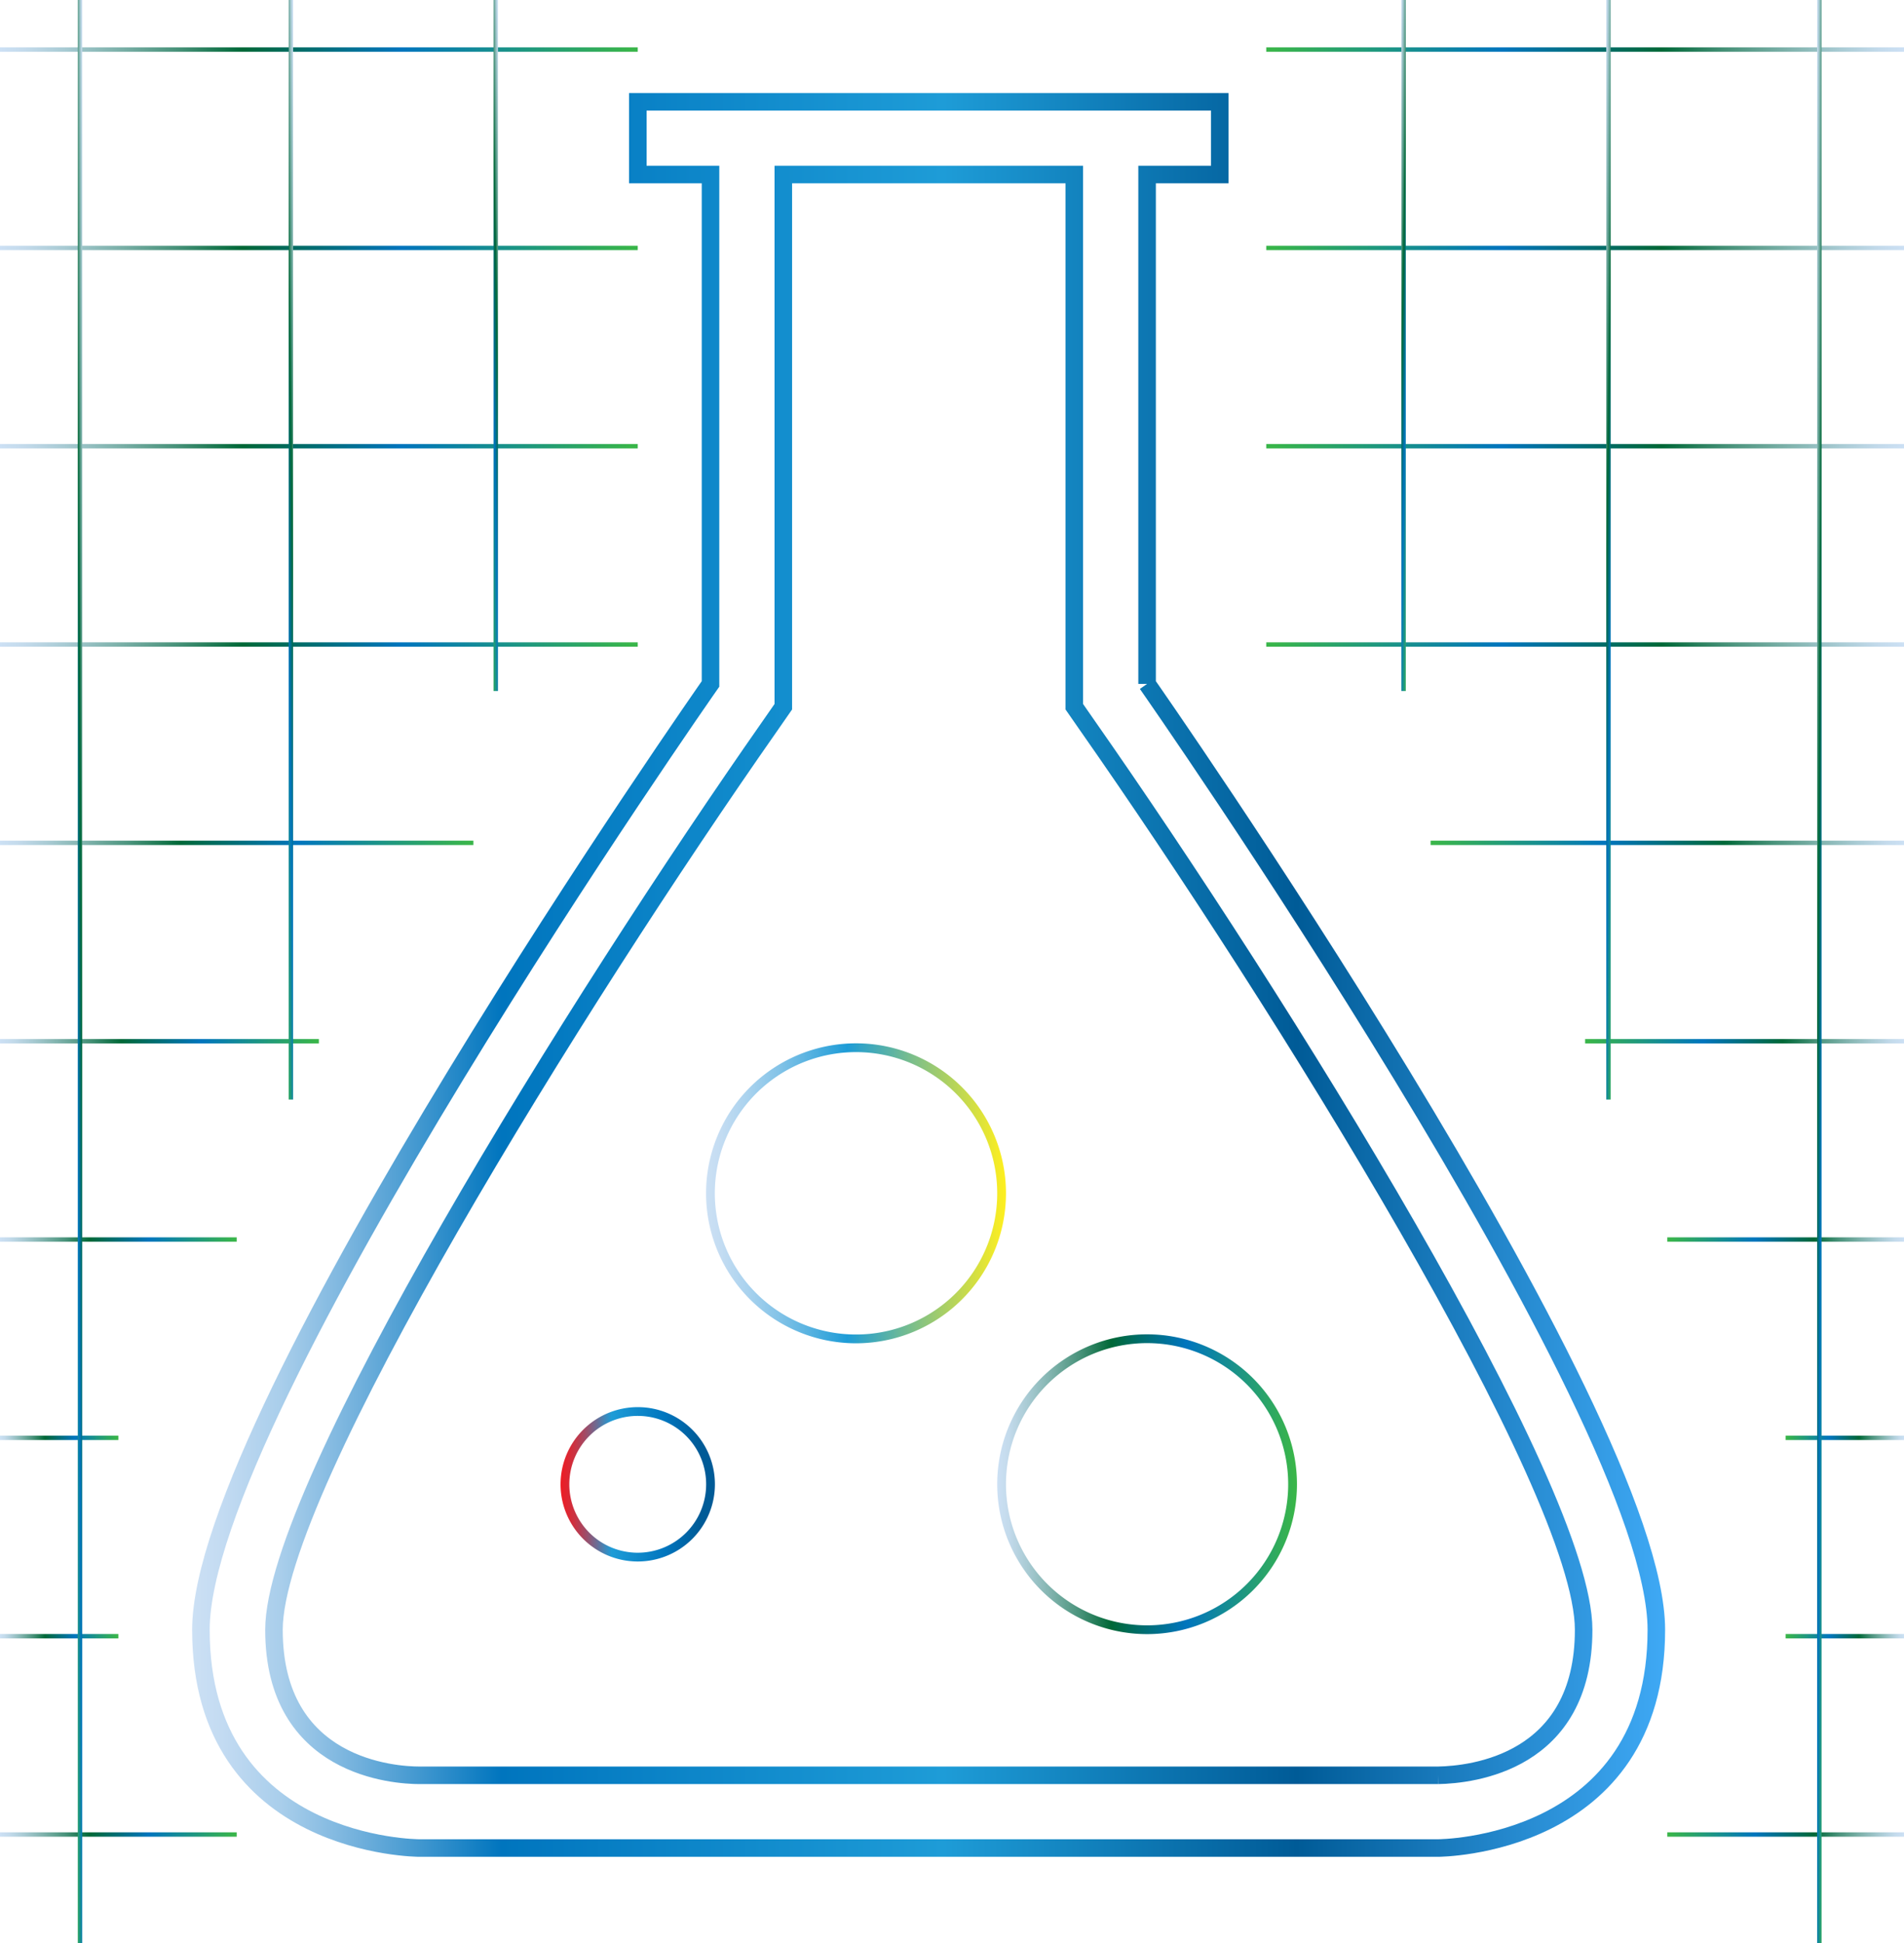 <svg id="Research" xmlns="http://www.w3.org/2000/svg" xmlns:xlink="http://www.w3.org/1999/xlink" viewBox="0 0 217.11 221.54"><defs><style>.cls-1,.cls-10,.cls-11,.cls-12,.cls-13,.cls-14,.cls-15,.cls-16,.cls-17,.cls-18,.cls-19,.cls-2,.cls-20,.cls-21,.cls-22,.cls-23,.cls-24,.cls-25,.cls-26,.cls-27,.cls-28,.cls-29,.cls-3,.cls-30,.cls-4,.cls-5,.cls-6,.cls-7,.cls-8,.cls-9{fill:none;stroke-miterlimit:10;}.cls-1{stroke-width:2px;stroke:url(#linear-gradient);}.cls-2{stroke:url(#linear-gradient-2);}.cls-3{stroke:url(#linear-gradient-3);}.cls-4{stroke:url(#linear-gradient-4);}.cls-10,.cls-11,.cls-12,.cls-13,.cls-14,.cls-15,.cls-16,.cls-17,.cls-18,.cls-19,.cls-20,.cls-21,.cls-22,.cls-23,.cls-24,.cls-25,.cls-26,.cls-27,.cls-28,.cls-29,.cls-30,.cls-5,.cls-6,.cls-7,.cls-8,.cls-9{stroke-width:0.5px;}.cls-5{stroke:url(#linear-gradient-5);}.cls-6{stroke:url(#linear-gradient-6);}.cls-7{stroke:url(#linear-gradient-7);}.cls-8{stroke:url(#linear-gradient-8);}.cls-9{stroke:url(#linear-gradient-9);}.cls-10{stroke:url(#linear-gradient-10);}.cls-11{stroke:url(#linear-gradient-11);}.cls-12{stroke:url(#linear-gradient-12);}.cls-13{stroke:url(#linear-gradient-13);}.cls-14{stroke:url(#linear-gradient-14);}.cls-15{stroke:url(#linear-gradient-15);}.cls-16{stroke:url(#linear-gradient-16);}.cls-17{stroke:url(#linear-gradient-17);}.cls-18{stroke:url(#linear-gradient-18);}.cls-19{stroke:url(#linear-gradient-19);}.cls-20{stroke:url(#linear-gradient-20);}.cls-21{stroke:url(#linear-gradient-21);}.cls-22{stroke:url(#linear-gradient-22);}.cls-23{stroke:url(#linear-gradient-23);}.cls-24{stroke:url(#linear-gradient-24);}.cls-25{stroke:url(#linear-gradient-25);}.cls-26{stroke:url(#linear-gradient-26);}.cls-27{stroke:url(#linear-gradient-27);}.cls-28{stroke:url(#linear-gradient-28);}.cls-29{stroke:url(#linear-gradient-29);}.cls-30{stroke:url(#linear-gradient-30);}</style><linearGradient id="linear-gradient" x1="44.04" y1="128" x2="211.96" y2="128" gradientUnits="userSpaceOnUse"><stop offset="0" stop-color="#cce0f4"/><stop offset="0.02" stop-color="#c3dbf2"/><stop offset="0.06" stop-color="#a9ceeb"/><stop offset="0.1" stop-color="#80b8e0"/><stop offset="0.15" stop-color="#469ad1"/><stop offset="0.21" stop-color="#0075be"/><stop offset="0.51" stop-color="#1e9cd7"/><stop offset="0.75" stop-color="#005b97"/><stop offset="1" stop-color="#3fa9f5"/></linearGradient><linearGradient id="linear-gradient-2" x1="86.02" y1="186.07" x2="103.61" y2="186.07" gradientUnits="userSpaceOnUse"><stop offset="0" stop-color="#ed1c24"/><stop offset="0.03" stop-color="#e4222c"/><stop offset="0.09" stop-color="#ca3242"/><stop offset="0.16" stop-color="#a14b66"/><stop offset="0.24" stop-color="#676f98"/><stop offset="0.33" stop-color="#1e9cd7"/><stop offset="0.68" stop-color="#0075be"/><stop offset="0.9" stop-color="#005b97"/></linearGradient><linearGradient id="linear-gradient-3" x1="102.61" y1="152.89" x2="136.8" y2="152.89" gradientUnits="userSpaceOnUse"><stop offset="0" stop-color="#cce0f4"/><stop offset="0.05" stop-color="#c3dcf2"/><stop offset="0.14" stop-color="#a9d2ee"/><stop offset="0.25" stop-color="#80c2e7"/><stop offset="0.38" stop-color="#47acde"/><stop offset="0.47" stop-color="#1e9cd7"/><stop offset="0.99" stop-color="#fcee21"/></linearGradient><linearGradient id="linear-gradient-4" x1="135.8" y1="186.07" x2="169.98" y2="186.07" gradientUnits="userSpaceOnUse"><stop offset="0" stop-color="#cce0f4"/><stop offset="0.04" stop-color="#c3daeb"/><stop offset="0.1" stop-color="#a9cbd4"/><stop offset="0.18" stop-color="#80b3ad"/><stop offset="0.28" stop-color="#469178"/><stop offset="0.38" stop-color="#006837"/><stop offset="0.63" stop-color="#0075be"/><stop offset="0.99" stop-color="#39b54a"/></linearGradient><linearGradient id="linear-gradient-5" x1="0" y1="28.27" x2="72.72" y2="28.27" xlink:href="#linear-gradient-4"/><linearGradient id="linear-gradient-6" x1="0" y1="5.65" x2="72.72" y2="5.65" xlink:href="#linear-gradient-4"/><linearGradient id="linear-gradient-7" x1="0" y1="50.88" x2="72.72" y2="50.88" xlink:href="#linear-gradient-4"/><linearGradient id="linear-gradient-8" x1="0" y1="73.49" x2="72.72" y2="73.49" xlink:href="#linear-gradient-4"/><linearGradient id="linear-gradient-9" x1="0" y1="96.1" x2="53.98" y2="96.1" xlink:href="#linear-gradient-4"/><linearGradient id="linear-gradient-10" x1="0" y1="118.72" x2="36.36" y2="118.72" xlink:href="#linear-gradient-4"/><linearGradient id="linear-gradient-11" x1="0" y1="141.33" x2="26.99" y2="141.33" xlink:href="#linear-gradient-4"/><linearGradient id="linear-gradient-12" x1="0" y1="209.17" x2="26.99" y2="209.17" xlink:href="#linear-gradient-4"/><linearGradient id="linear-gradient-13" x1="0" y1="163.94" x2="13.5" y2="163.94" xlink:href="#linear-gradient-4"/><linearGradient id="linear-gradient-14" x1="0" y1="186.56" x2="13.5" y2="186.56" xlink:href="#linear-gradient-4"/><linearGradient id="linear-gradient-15" x1="172.48" y1="45.1" x2="245.21" y2="45.1" gradientTransform="matrix(-1, 0, 0, 1, 389.59, -16.84)" xlink:href="#linear-gradient-4"/><linearGradient id="linear-gradient-16" x1="172.48" y1="22.49" x2="245.21" y2="22.49" gradientTransform="matrix(-1, 0, 0, 1, 389.59, -16.84)" xlink:href="#linear-gradient-4"/><linearGradient id="linear-gradient-17" x1="172.48" y1="67.71" x2="245.21" y2="67.71" gradientTransform="matrix(-1, 0, 0, 1, 389.59, -16.84)" xlink:href="#linear-gradient-4"/><linearGradient id="linear-gradient-18" x1="172.48" y1="90.33" x2="245.21" y2="90.33" gradientTransform="matrix(-1, 0, 0, 1, 389.59, -16.84)" xlink:href="#linear-gradient-4"/><linearGradient id="linear-gradient-19" x1="172.48" y1="112.94" x2="226.47" y2="112.94" gradientTransform="matrix(-1, 0, 0, 1, 389.59, -16.84)" xlink:href="#linear-gradient-4"/><linearGradient id="linear-gradient-20" x1="172.48" y1="135.55" x2="208.84" y2="135.55" gradientTransform="matrix(-1, 0, 0, 1, 389.59, -16.84)" xlink:href="#linear-gradient-4"/><linearGradient id="linear-gradient-21" x1="172.48" y1="158.17" x2="199.48" y2="158.17" gradientTransform="matrix(-1, 0, 0, 1, 389.59, -16.84)" xlink:href="#linear-gradient-4"/><linearGradient id="linear-gradient-22" x1="172.48" y1="226" x2="199.48" y2="226" gradientTransform="matrix(-1, 0, 0, 1, 389.59, -16.84)" xlink:href="#linear-gradient-4"/><linearGradient id="linear-gradient-23" x1="172.48" y1="180.78" x2="185.98" y2="180.78" gradientTransform="matrix(-1, 0, 0, 1, 389.59, -16.84)" xlink:href="#linear-gradient-4"/><linearGradient id="linear-gradient-24" x1="172.48" y1="203.39" x2="185.98" y2="203.39" gradientTransform="matrix(-1, 0, 0, 1, 389.59, -16.84)" xlink:href="#linear-gradient-4"/><linearGradient id="linear-gradient-25" x1="31.47" y1="89.72" x2="29.36" y2="89.72" gradientTransform="matrix(1, -0.02, 0.01, 1.52, -22.27, -24.87)" xlink:href="#linear-gradient-4"/><linearGradient id="linear-gradient-26" x1="55.51" y1="104.73" x2="53.08" y2="104.73" gradientTransform="matrix(1, -0.01, 0.01, 0.71, -22.27, -11.48)" xlink:href="#linear-gradient-4"/><linearGradient id="linear-gradient-27" x1="78.87" y1="89.72" x2="76.77" y2="89.72" gradientTransform="matrix(1, -0.01, 0.01, 0.54, -22.27, -8.56)" xlink:href="#linear-gradient-4"/><linearGradient id="linear-gradient-28" x1="182.38" y1="91.38" x2="180.27" y2="91.38" gradientTransform="matrix(-1, -0.02, -0.01, 1.52, 389.78, -24.87)" xlink:href="#linear-gradient-4"/><linearGradient id="linear-gradient-29" x1="206.42" y1="106.39" x2="203.99" y2="106.39" gradientTransform="matrix(-1, -0.01, -0.01, 0.71, 389.77, -11.48)" xlink:href="#linear-gradient-4"/><linearGradient id="linear-gradient-30" x1="229.79" y1="91.38" x2="227.68" y2="91.38" gradientTransform="matrix(-1, -0.01, -0.01, 0.54, 389.77, -8.56)" xlink:href="#linear-gradient-4"/></defs>
<path class="cls-1" d="M152.89,94.82V36.74h8.29V28.45H94.82v8.29h8.29V94.82S45,177.78,45,202.67s24.89,24.88,24.89,24.88H186.07s24.89,0,24.89-24.88S152.89,94.82,152.89,94.82m33.18,124.44H69.93c-2.77,0-16.6-.82-16.6-16.59,0-16.22,34.71-71.85,56.58-103.09l1.5-2.16V36.74h33.18V97.42l1.5,2.16c21.87,31.24,56.58,86.87,56.58,103.09,0,15.16-12.75,16.52-16.6,16.59" transform="translate(-22.09 -16.84)"/>
<path class="cls-2" d="M103.11,186.07a8.3,8.3,0,1,1-8.29-8.29,8.29,8.29,0,0,1,8.29,8.29" transform="translate(-22.09 -16.84)">
<animateTransform id="bubble" attributeName="transform" attributeType="XML" type="translate" begin="0.1" dur="4s" values="10,6;0,-22;10,6;10,-28;-45,-20;10,6" repeatCount="indefinite" />
</path>
<path class="cls-3" d="M136.3,152.89a16.6,16.6,0,1,1-16.6-16.59,16.6,16.6,0,0,1,16.6,16.59" transform="translate(-22.09 -16.84)">
<animateTransform id="bubble" attributeName="transform" attributeType="XML" type="translate" begin="0.2" dur="4s" values="0,10;0,-45;0,-20;-43,-15;0,10" repeatCount="indefinite" />
</path>
<path class="cls-4" d="M169.48,186.07a16.59,16.59,0,1,1-16.59-16.59,16.6,16.6,0,0,1,16.59,16.59" transform="translate(-22.09 -16.84)">
<animateTransform id="bubble" attributeName="transform" attributeType="XML" type="translate" begin="0.3" dur="4s" values="0,0;0,-25;-30,-25;0,0" repeatCount="indefinite" />
</path>

<line class="cls-5" y1="28.27" x2="72.72" y2="28.27"/>
<line class="cls-6" y1="5.65" x2="72.72" y2="5.65"/>
<line class="cls-7" y1="50.88" x2="72.72" y2="50.88"/>
<line class="cls-8" y1="73.49" x2="72.72" y2="73.49"/>
<line class="cls-9" y1="96.1" x2="53.98" y2="96.1"/>
<line class="cls-10" y1="118.72" x2="36.36" y2="118.72"/>
<line class="cls-11" y1="141.33" x2="26.99" y2="141.33"/>
<line class="cls-12" y1="209.17" x2="26.99" y2="209.17"/>
<line class="cls-13" y1="163.94" x2="13.5" y2="163.94"/>
<line class="cls-14" y1="186.56" x2="13.5" y2="186.56"/>
<line class="cls-15" x1="217.11" y1="28.27" x2="144.39" y2="28.27"/>
<line class="cls-16" x1="217.11" y1="5.65" x2="144.39" y2="5.65"/>
<line class="cls-17" x1="217.11" y1="50.88" x2="144.39" y2="50.88"/>
<line class="cls-18" x1="217.11" y1="73.49" x2="144.39" y2="73.49"/>
<line class="cls-19" x1="217.11" y1="96.1" x2="163.13" y2="96.1"/>
<line class="cls-20" x1="217.11" y1="118.72" x2="180.75" y2="118.72"/>
<line class="cls-21" x1="217.11" y1="141.33" x2="190.12" y2="141.33"/>
<line class="cls-22" x1="217.11" y1="209.17" x2="190.12" y2="209.17"/>
<line class="cls-23" x1="217.11" y1="163.94" x2="203.61" y2="163.94"/>
<line class="cls-24" x1="217.11" y1="186.56" x2="203.61" y2="186.56"/>
<line class="cls-25" x1="9.12" x2="9.12" y2="221.54"/>
<line class="cls-26" x1="33.17" x2="33.17" y2="125.37"/>
<line class="cls-27" x1="56.53" x2="56.53" y2="78.79"/>
<line class="cls-28" x1="207.46" x2="207.46" y2="221.54"/>
<line class="cls-29" x1="183.41" x2="183.41" y2="125.37"/>
<line class="cls-30" x1="160.05" x2="160.05" y2="78.79"/>
</svg>
